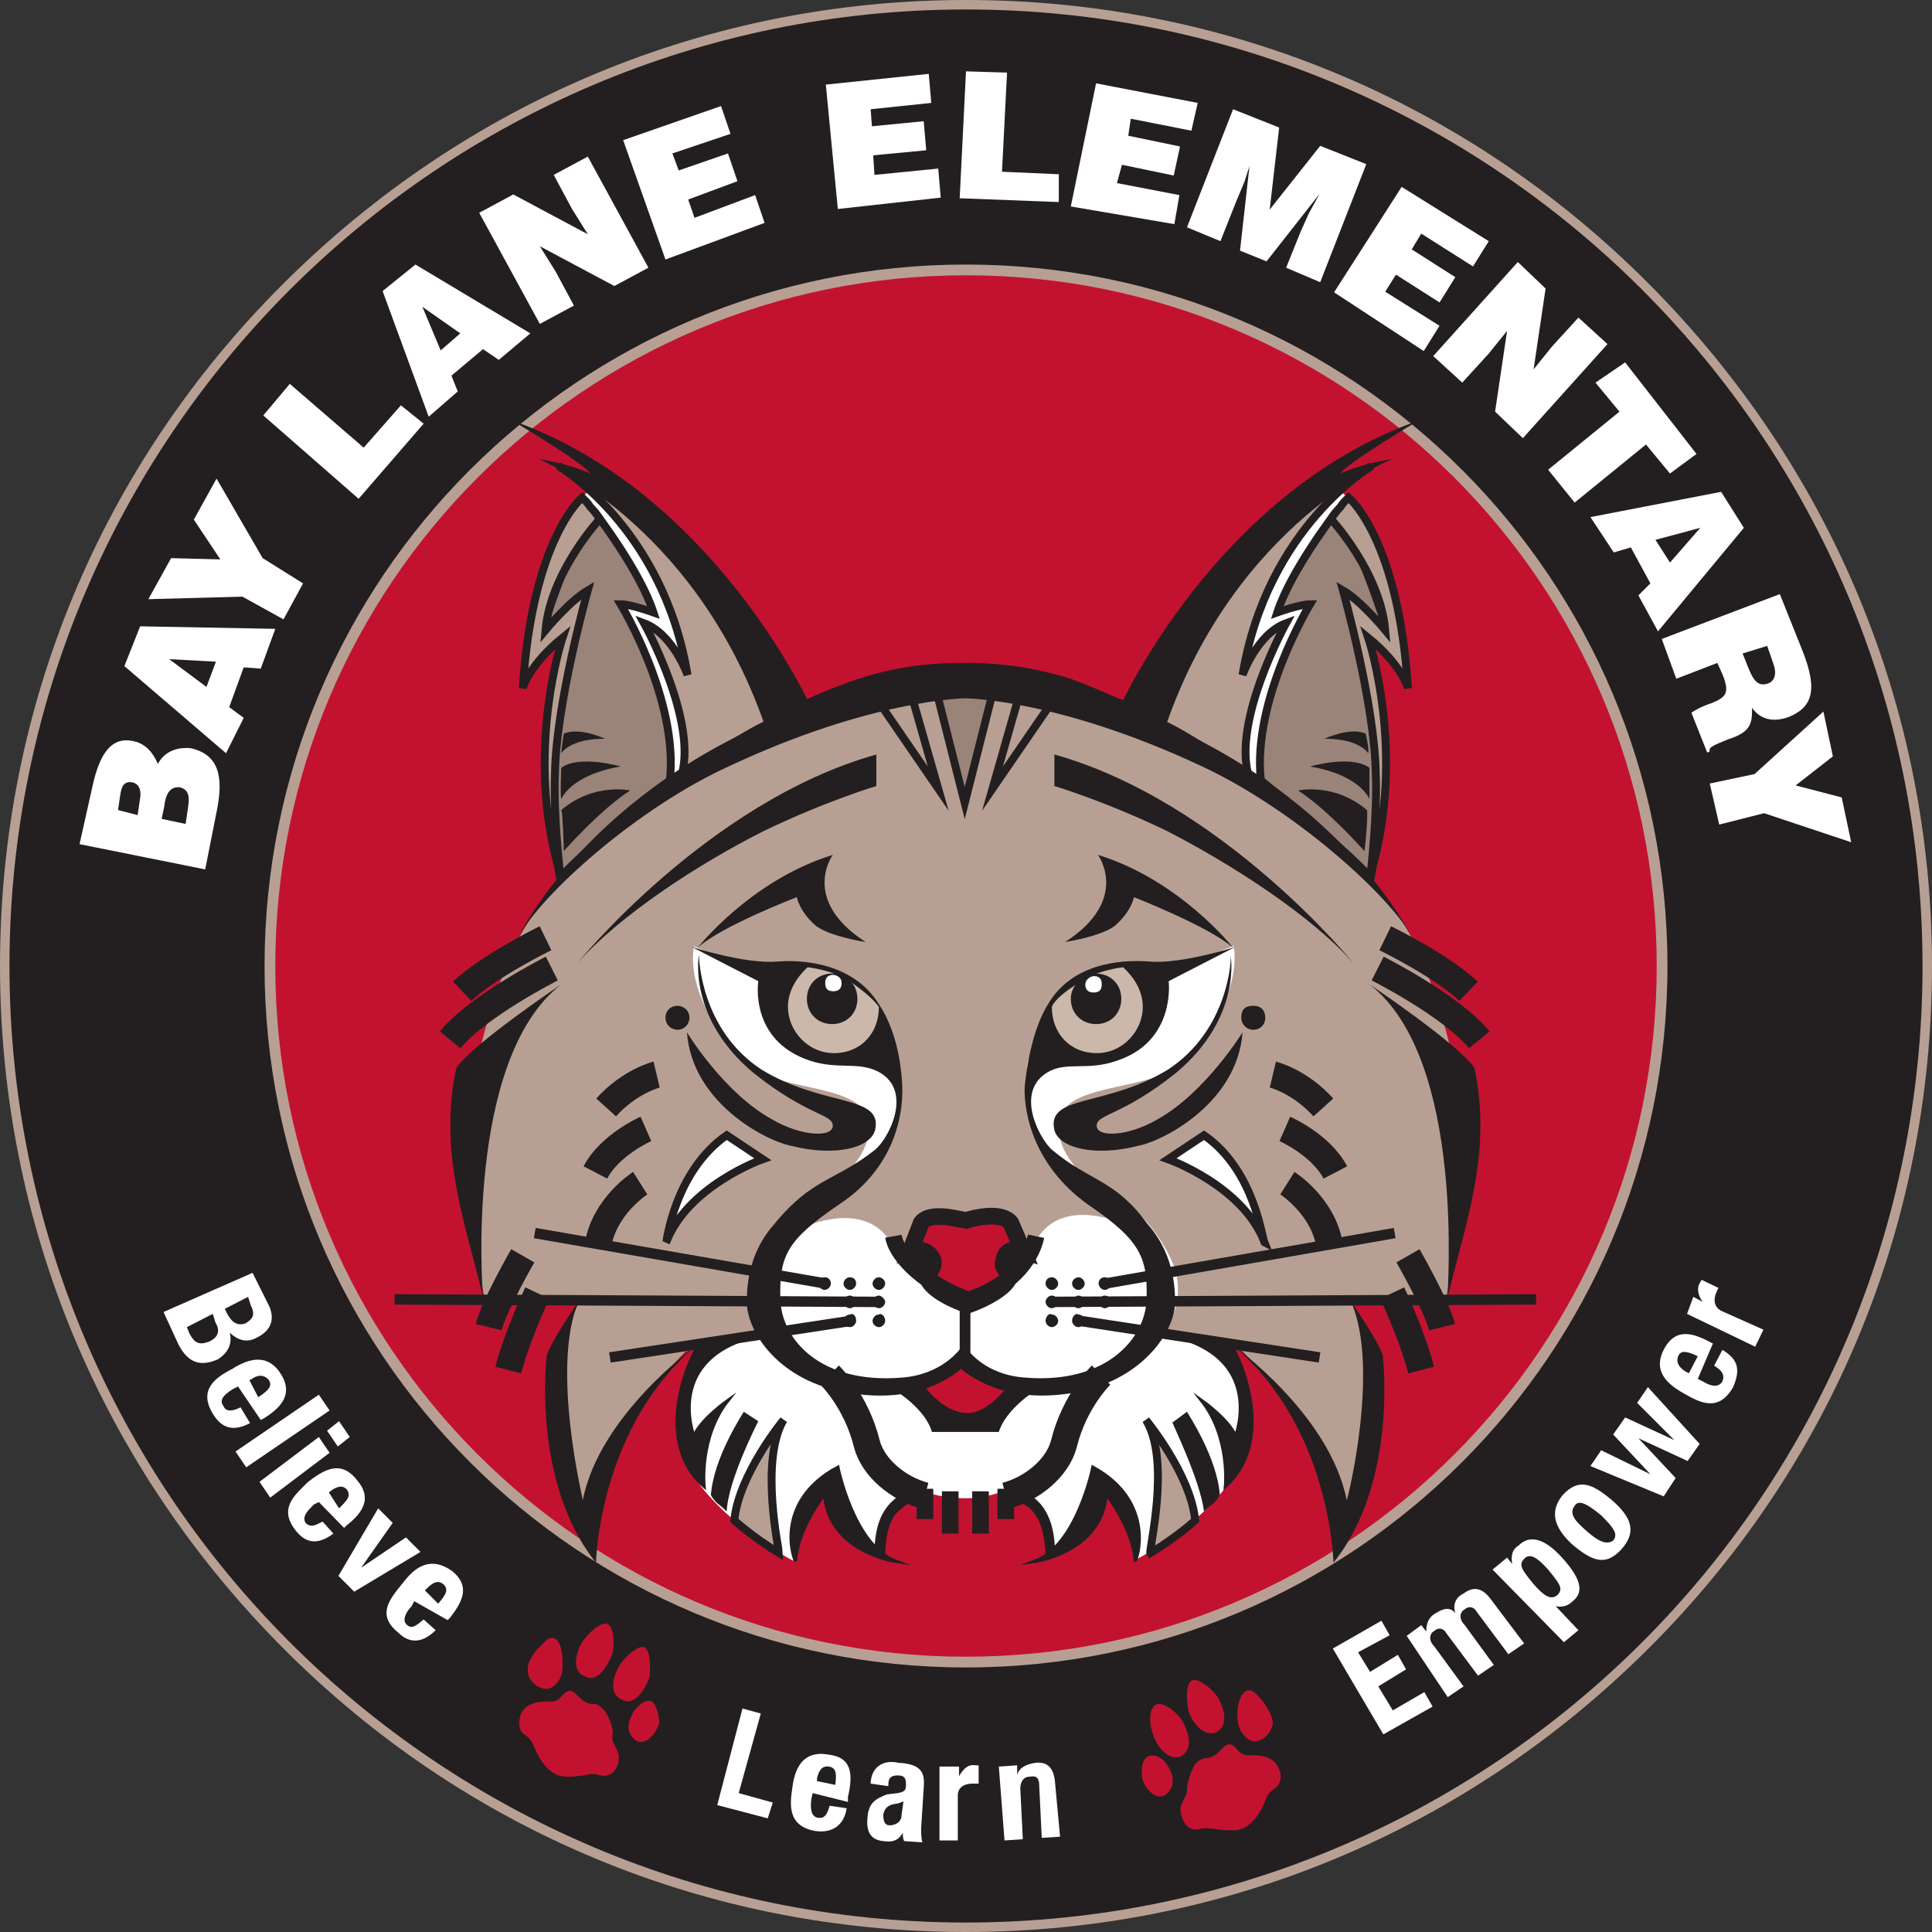 <?xml version="1.0" encoding="utf-8"?>
<!-- Generator: Adobe Illustrator 24.3.0, SVG Export Plug-In . SVG Version: 6.00 Build 0)  -->
<svg version="1.1" id="Layer_1" xmlns="http://www.w3.org/2000/svg" xmlns:xlink="http://www.w3.org/1999/xlink" x="0px" y="0px"
	 viewBox="0 0 306 306" style="enable-background:new 0 0 306 306;" xml:space="preserve">
<rect x="0" y="0" width="306" height="306" fill="#333333" stroke="none"/>
<style type="text/css">
	.st0{fill:#C31230;}
	.st1{fill:#B7A093;}
	.st2{fill:#FFFFFF;}
	.st3{fill:#9A8479;stroke:#231F20;stroke-width:1.25;stroke-miterlimit:10;}
	.st4{fill:#B7A093;stroke:#231F20;stroke-width:1.25;stroke-miterlimit:10;}
	.st5{fill:#231F20;}
	.st6{fill:#FFFFFF;stroke:#231F20;stroke-width:1.25;stroke-miterlimit:10;}
	.st7{fill:none;stroke:#231F20;stroke-width:4.219;stroke-miterlimit:10;}
	.st8{fill:#231F20;stroke:#231F20;stroke-width:0.527;stroke-miterlimit:10;}
	.st9{fill:none;stroke:#231F20;stroke-width:1.65;stroke-miterlimit:10;}
	.st10{fill:none;stroke:#231F20;stroke-width:2.637;stroke-miterlimit:10;}
	.st11{fill:#CCB8AA;}
</style>
<g>
	<ellipse class="st0" cx="153.6" cy="152" rx="148.4" ry="148.4"/>
	<path class="st1" d="M153,306c-40.9,0-79.2-15.9-108.1-44.9S0,193.9,0,153S15.9,73.8,44.9,44.9S112.1,0,153,0s79.2,15.9,108.1,44.9
		S306,112.1,306,153s-15.9,79.2-44.9,108.1S193.9,306,153,306z M153,3.1c-40,0-77.8,15.7-106.1,43.8S3.1,113,3.1,153
		s15.5,77.8,43.8,106.1s65.8,43.8,106.1,43.8s77.8-15.5,106.1-43.8s43.8-65.8,43.8-106.1s-15.5-77.8-43.8-106.1S193,3.1,153,3.1z
		 M153,265.5C91,265.5,40.5,215,40.5,153S91,40.5,153,40.5S265.5,91,265.5,153S215,265.5,153,265.5z M153,43.6
		c-60.4,0-109.4,49-109.4,109.4s49,109.4,109.4,109.4s109.4-49,109.4-109.4S213.4,43.6,153,43.6z"/>
	<path class="st2" d="M207.7,203.5c0,4.2-5.2,8-13.8,10.7c1,1.3,2.7,3.6,3.1,4.6c0.8,2.3,0.4,9.9-0.8,12.2c0,0,0,1.3-1.7,4
		c-1.9,2.9-6.7,7.8-14.9,12.2c0,0-1-9.6-5.7-12.2c0,0-0.2,8.4-8.6,11.9c0,0,4-7.1-4.6-10.5l-1.3-0.4c0,0-2.9,1.3-6.5,1.3l0,0
		c-4.4,0-7.1-1.3-7.1-1.3l-1.3,0.4c-8.6,3.1-4.6,10.5-4.6,10.5c-8.4-3.8-8.6-11.9-8.6-11.9c-4.4,2.5-5.7,12.2-5.7,12.2
		c-8.2-4.6-12.6-9.2-14.9-12.2c-1.7-2.5-1.7-4-1.7-4c-1.3-2.5-1.5-9.9-0.8-12.2c0.4-1.5,2.3-3.6,3.1-4.6
		c-8.6-2.7-13.8-6.7-13.8-10.7c0-3.8,4.2-6.9,11.1-9.6c-9.9-6.7-16.1-15.3-16.1-25.2c0-20.3,26.8-36.9,59.7-37.1l0,0h0.2h0.2l0,0
		c32.9,0.2,59.7,16.6,59.7,37.1c0,9.6-6.3,18.7-16.1,25.2C203.5,196.4,207.7,199.7,207.7,203.5z M153.2,216.1L153.2,216.1
		C153.2,215.9,153,215.9,153.2,216.1C153,215.9,153,215.9,153.2,216.1L153.2,216.1c-1.3,0.8-6.3,3.8-9.4,3.8c0,0,4,2.7,5,5.4h4.4
		l0,0h4.4c1-2.9,5-5.4,5-5.4C159.3,219.9,154,216.7,153.2,216.1z M162,198.1l-1.9-4.4c-1.5-1.9-5.9-0.8-7.1-0.4
		c-1.3-0.2-5.7-1.5-7.1,0.4l-1.7,4.4c0,0,2.7-0.8,3.6,1.5c0.2,1-0.4,1.5-0.8,2.5s1.9,3.1,6.3,4.6l0,0l0,0l0,0l0,0
		c4.2-1.5,6.7-3.6,6.5-4.6c-0.2-1-1.3-1.3-0.8-2.5C159.3,197.2,162,198.1,162,198.1z"/>
	<path class="st2" d="M91,80.1c0,0,2.5-2.7,3.6-3.8c0,0,22.8,24.1,16.1,45.3l-6.9,3.6C103.7,125.3,100,87.8,91,80.1z"/>
	<path class="st2" d="M214.6,80.1c0,0-2.5-2.7-3.8-3.8c0,0-22.8,24.1-16.1,45.3l6.9,3.6C201.8,125.3,205.4,87.8,214.6,80.1z"/>
	<path class="st1" d="M152.8,106.9c0,0-60.2,14.5-72.3,45.3s-4.4,47.6-3.8,53.4l15.1,0.4l-1,2.3l-1.7,6.7c0,0-2.9,20.5,3.1,28.5
		c0,0,5.4-13.8,6.7-17.2c1-3.1,9.6-12.2,9.6-12.2l2.9-0.8l9.4-2.3c0,0-3.6-5-1.3-10.7c2.5-5.9,7.1-10.1,10.1-11.3
		c2.9-1.3,9.2-6.3,7.8-11.9c-1.5-5.7-15.5-4.2-19.7-9c0,0-9.2-9.2-7.8-18.2c0,0,8.4,3.6,12.4,3.6c4-0.2,8.2-1,11.7,1.3
		c3.6,2.3,5.9,5.4,7.1,10.1c1.3,5,2.1,0.8,1.3,11.3c0,0-0.8,4-1.5,5c-1.7,2.3-12.6,12.8-12.6,12.8s9.9-4.2,13.4,4
		c0.2,0.2,0.2,0.8,0.4,1.3c0.2,0.2,1,0,2.3-1.5l1-4l4.6-1l2.9,0.8l5.7-42.3L152.8,106.9z"/>
	<path class="st3" d="M94.5,81.5c0,0,6.9,9,9,15.5c0,0-3.6-1.3-5.2-1.3c0,0,9.2,15.1,7.8,27.9c0,0-14.9,12.2-17.4,15.5
		c0,0-4.4-23.5,1.9-41.3c0,0-3.6,2.5-5.7,5.2C84.9,103.3,90.1,84.5,94.5,81.5z"/>
	<path class="st4" d="M88.4,73.8c0,0,16.6,9.6,20.5,33.1c0,0-2.3-6.5-6.9-8.2c0,0,8.6,15.5,5.9,24.3c0,0,11.9-8,14.5-8.6
		c2.5-0.8-11.9-24.7-17.8-30C98.5,79,88.4,73.8,88.4,73.8z"/>
	<path class="st5" d="M108.8,163.5c0.8,11.1,12.4,17.2,16.6,18c6.7,1.7,12.4,0.4,13.2-2.5c1.3-5.7-8.2-3.6-18-9.6
		c-9.6-6.3-9.9-17.6-9.9-18.2c0,0-1.9,9.9,8.6,18.7c8.6,6.9,12.6,6.5,12.6,8.4s-5,1.7-9.6-1C114.6,173.1,108.8,163.5,108.8,163.5z"
		/>
	<path class="st6" d="M115.1,179.8l5.7,3.8c0,0-11.9,4.2-15.3,13.2C105.6,196.6,106.9,185.5,115.1,179.8z"/>
	<path class="st5" d="M131.6,203.3c0,0.4-0.4,1-1,1c-0.4,0-1-0.4-1-1c0-0.4,0.4-1,1-1S131.6,202.7,131.6,203.3z"/>
	<path class="st5" d="M135.6,203.3c0,0.4-0.4,1-1,1c-0.4,0-1-0.4-1-1c0-0.4,0.4-1,1-1C135.2,202.3,135.6,202.7,135.6,203.3z"/>
	<path class="st5" d="M140.2,203.3c0,0.4-0.4,1-1,1c-0.4,0-1-0.4-1-1c0-0.4,0.4-1,1-1C139.6,202.3,140.2,202.7,140.2,203.3z"/>
	<path class="st5" d="M109.2,161.2c0,1-0.8,1.9-1.9,1.9c-1,0-1.9-0.8-1.9-1.9s0.8-1.9,1.9-1.9C108.1,159.3,109.2,159.9,109.2,161.2z
		"/>
	<path class="st5" d="M135.6,206.2c0,0.4-0.4,1-1,1c-0.4,0-1-0.4-1-1c0-0.4,0.4-1,1-1C135.2,205.2,135.6,205.8,135.6,206.2z"/>
	<path class="st5" d="M140.2,206.2c0,0.4-0.4,1-1,1c-0.4,0-1-0.4-1-1c0-0.4,0.4-1,1-1C139.6,205.2,140.2,205.8,140.2,206.2z"/>
	<path class="st5" d="M135.6,209.2c0,0.4-0.4,1-1,1c-0.4,0-1-0.4-1-1c0-0.4,0.4-1,1-1C135.2,207.9,135.6,208.5,135.6,209.2z"/>
	<path class="st5" d="M140.2,209.2c0,0.4-0.4,1-1,1c-0.4,0-1-0.4-1-1c0-0.4,0.4-1,1-1C139.6,207.9,140.2,208.5,140.2,209.2z"/>
	<path class="st5" d="M91.4,152.6c0,0,20.7-25.6,47.4-33.1v5c0,0-7.8,2.3-17.8,7.1C110.5,136.9,98.1,145,91.4,152.6z"/>
	<path class="st5" d="M110.5,150.1c0,0,8.4-10.7,21.4-14.7c0,0-5.2,7.1,5.2,13.8c0,0-5.4-0.8-7.8-2.5c-2.7-2.3-3.1-4.6-3.1-4.6
		S114.2,146.7,110.5,150.1z"/>
	<path class="st5" d="M128.5,112.1c0,0-15.3-34.2-47.4-45.5c0,0,11.3,6.7,12.4,8.4c0,0-3.1-1.5-8.2-2.3c0,0,24.7,10.1,35.8,42.1
		L128.5,112.1z"/>
	<path class="st4" d="M88.7,138.3C83,119.3,89.1,101,89.1,101c-5.4,4.4-6.3,8-6.3,8c1.5-23.7,9.4-30.2,9.4-30.2c1,1,0.8,0.8,1.3,1.5
		c0.8,0.8,1.5,1.9,1.5,1.9s-7.8,8.4-8.6,17.6c0,0,3.8-4.6,6.7-6.3c0,0-5,17.8-5.2,28.9C87.6,128.9,88.7,138.3,88.7,138.3z"/>
	<path class="st7" d="M82.8,198.9c0,0-4.6,8-5.4,11.3"/>
	<path class="st7" d="M85.1,204.8c0,0-3.1,6.5-4.6,12.2"/>
	<path class="st5" d="M115.1,239.4c0,0-0.8-0.8-1.5-1.3c-0.8-0.8-1-1.3-1-1.3c0.4-5.9,5-12.8,5.2-13.2l2.3,1.5
		C119.9,225.5,115.3,234.5,115.1,239.4z"/>
	<path class="st7" d="M104,170.2c0,0-4.2,1-8,5.2"/>
	<path class="st7" d="M102.3,178.8c0,0-5.7,2.5-8,6.9"/>
	<path class="st7" d="M101.4,187.4c0,0-5.7,3.6-6.7,9.9"/>
	<path class="st7" d="M86.4,148.6c0,0-9,4.4-13.2,8.4"/>
	<path class="st7" d="M87.4,153.4c0,0-11.7,5.9-16.1,11.3"/>
	<path class="st5" d="M88.9,155.9c0,0-14,9.4-16.6,13.2c0,0-1.9,7.1-0.4,16.6c1,6.9,2.9,12.6,4.6,19.7
		C76.5,205.4,73.4,167.9,88.9,155.9z"/>
	<path class="st5" d="M91.6,206.2c0,0-4,5.7-5,8.4c0,0-2.5,20.1,7.8,32.9c0,0,0.4-21.4,15.9-34.4c0,0-15.3,10.9-18,24.5
		C92.4,237.7,87.2,216.7,91.6,206.2z"/>
	<path class="st8" d="M111.5,235.4c0,0-0.8-7.8,3.8-13.6c0,0-4.4,3.1-5.4,5.7c0,0-5-12.8,10.7-16.1l-9.9,1.7
		C110.2,213.2,102.7,227.6,111.5,235.4z"/>
	<path class="st4" d="M124.1,224.9c0,0-7.1,8.6-7.8,15.9c0,0,2.7,2.5,7.1,5.2C123.4,245.6,120.3,231.4,124.1,224.9z"/>
	<path class="st8" d="M132.7,232.4c0,0,2.5,12.4,9.2,14.9c0,0-10.7-1.5-11.3-10.7c0,0-4.2,5.4-4.6,10.5
		C125.8,247.3,122.4,237.9,132.7,232.4z"/>
	<path class="st5" d="M140.2,246.9l-1.7-0.8c0-4,1-6.7,2.9-8.4c1.9-1.9,4.4-1.7,4.4-1.7v1.7c0,0-1.7,0-3.1,1.3
		C140.8,240.4,140.2,243.3,140.2,246.9z"/>
	<path class="st4" d="M139.4,111.5c0,0,3.1-0.8,5-1.3l4.2,14.7L139.4,111.5z"/>
	<line class="st9" x1="139" y1="206.2" x2="62.5" y2="205.8"/>
	<line class="st9" x1="130.8" y1="203.3" x2="84.7" y2="195.3"/>
	<path class="st5" d="M88.9,126.6c0,0,1.3-3.8,9.4-5.2c0,0-6.5-1.9-9.4,0.2C88.9,121.6,88.7,125.8,88.9,126.6z"/>
	<path class="st5" d="M88.9,119.3c0,0,1.3-2.3,6.9-2.3c0,0-4-1.9-6.5-0.8C89.3,116.1,88.9,118.8,88.9,119.3z"/>
	<path class="st5" d="M89.3,134.8c0,0,5.7-6.5,10.5-9.6c0,0-5.7-1.3-10.9,3.1C89.1,128.5,89.3,133.9,89.3,134.8z"/>
	<line class="st10" x1="146.5" y1="235.8" x2="146.5" y2="240.6"/>
	<line class="st10" x1="150.5" y1="236.2" x2="150.5" y2="242.9"/>
	<path class="st7" d="M131.4,217.8c0,0,4.2,4,5.9,10.9c1,3.8,5,7.1,9.2,8.2"/>
	<rect x="152" y="206.7" class="st5" width="1.7" height="8"/>
	<line class="st9" x1="134.8" y1="209.2" x2="96.6" y2="215"/>
	<path class="st1" d="M153,106.9c0,0,60.2,14.5,72.3,45.3c12.2,31,4.2,47.6,3.8,53.4L214,206l1,2.3l1.5,6.7c0,0,2.9,20.5-3.1,28.5
		c0,0-4.4-12.6-5.7-15.9c-1-3.1-10.9-13.6-10.9-13.6l-2.9-0.8l-9.4-2.3c0,0,3.6-5,1.3-10.7c-2.5-5.9-7.1-10.1-10.1-11.3
		s-9.2-6.3-7.8-11.9c1.5-5.7,15.5-4.2,19.7-9c0,0,9.2-9.2,7.8-18.2c0,0-8.4,3.6-12.4,3.6c-4-0.2-8.2-1-11.7,1.3s-5.9,5.4-7.1,10.1
		c-1.3,4.6-1.9,0.4-1.3,10.9c0,0,0.8,4,1.5,5c1.7,2.3,12.6,12.8,12.6,12.8s-9.9-4.2-13.4,4c-0.2,0.8-0.8,1.5-1.5,2.3
		c-1.3,1.5-0.8-1-0.8-1v-1.3l-0.2-1.5l-1.5-2.9l-2.9-0.4l-2.3,0.4l-1.7,0.2L153,106.9z"/>
	<path class="st3" d="M211.3,81.5c0,0-6.9,9-9,15.5c0,0,3.6-1.3,5.2-1.3c0,0-9.2,15.1-7.8,27.9c0,0,14.9,12.2,17.4,15.5
		c0,0,4.4-23.5-1.9-41.3c0,0,3.8,2.5,5.7,5.2C220.5,103.3,215.5,84.5,211.3,81.5z"/>
	<path class="st4" d="M217.3,73.8c0,0-16.6,9.6-20.5,33.1c0,0,2.3-6.5,6.9-8.2c0,0-8.6,15.5-5.9,24.3c0,0-11.9-8-14.5-8.6
		c-2.5-0.8,11.9-24.7,17.8-30C207.1,79,217.3,73.8,217.3,73.8z"/>
	<path class="st5" d="M166.6,182.1c-1.9-1.7-5.9-9-0.8-12.2c3.1-1.9,6.3-0.2,11.1-1.9c9.4-3.1,8.2-12.6,8.2-12.6l10.5-5.4
		c0,0-8.4,2.7-13.4,2.3c-5-0.4-12.6,0.4-16.3,6.9c-1.9,3.1-3.1,8-3.6,12.8c-0.2,4.4,1.5,12.6,9.9,18.7c8.4,5.7,9.6,8.4,9.4,15.1
		c-0.2,6.3-6.5,13.4-19.1,12.4c-6.5-0.4-9.4-4.4-9.9-5.4v-0.2l0,0l0,0v0.2c-0.4,1-3.6,5-9.9,5.4c-12.6,1-18.9-5.9-19.1-12.4
		c-0.2-6.9,1-9.4,9.4-15.1c8.6-5.7,10.1-14,9.9-18.7c-0.2-5-1.5-9.6-3.6-12.8c-3.8-6.3-11.3-7.3-16.3-6.9c-5,0.4-13.4-2.3-13.4-2.3
		l10.5,5.4c0,0-1.5,9.4,8.2,12.6c4.6,1.5,7.8,0,11.1,1.9c5.2,3.1,1.3,10.5-0.8,12.2c-6.3,5-9.9,4.4-15.9,11.7
		c-1.3,1.5-4.6,5.4-4.4,12.8c0.2,4.4,5,12.2,16.1,14c11.1,1.9,16.8-2.9,17.8-3.8c1,0.8,6.7,5.7,17.8,3.8c10.9-1.9,15.9-9.6,16.1-14
		c0.2-7.3-3.1-11.3-4.4-12.8C176.5,186.7,172.7,187.2,166.6,182.1z"/>
	<path class="st5" d="M196.8,163.5c-0.8,11.1-12.4,17.2-16.6,18c-6.7,1.7-12.4,0.4-13.2-2.5c-1.3-5.7,8.2-3.6,18-9.6
		c9.6-6.3,10.1-17.6,9.9-18.2c0,0,1.9,9.9-8.6,18.7c-8.6,6.9-12.6,6.5-12.6,8.4s5,1.7,9.6-1C190.9,173.1,196.8,163.5,196.8,163.5z"
		/>
	<path class="st6" d="M190.7,179.8l-5.7,3.8c0,0,11.9,4.2,15.3,13.2C199.9,196.6,198.9,185.5,190.7,179.8z"/>
	<path class="st5" d="M174,203.3c0,0.4,0.4,1,1,1c0.4,0,1-0.4,1-1c0-0.4-0.4-1-1-1S174,202.7,174,203.3z"/>
	<path class="st5" d="M169.8,203.3c0,0.4,0.4,1,1,1c0.4,0,1-0.4,1-1c0-0.4-0.4-1-1-1C170.4,202.3,169.8,202.7,169.8,203.3z"/>
	<path class="st5" d="M165.6,203.3c0,0.4,0.4,1,1,1c0.4,0,1-0.4,1-1c0-0.4-0.4-1-1-1C166,202.3,165.6,202.7,165.6,203.3z"/>
	<path class="st5" d="M196.6,161.2c0,1,0.8,1.9,1.9,1.9s1.9-0.8,1.9-1.9s-0.6-1.9-1.9-1.9S196.6,159.9,196.6,161.2z"/>
	<path class="st5" d="M174,206.2c0,0.4,0.4,1,1,1c0.4,0,1-0.4,1-1c0-0.4-0.4-1-1-1S174,205.8,174,206.2z"/>
	<path class="st5" d="M169.8,206.2c0,0.4,0.4,1,1,1c0.4,0,1-0.4,1-1c0-0.4-0.4-1-1-1C170.4,205.2,169.8,205.8,169.8,206.2z"/>
	<path class="st5" d="M165.6,206.2c0,0.4,0.4,1,1,1c0.4,0,1-0.4,1-1c0-0.4-0.4-1-1-1C166,205.2,165.6,205.8,165.6,206.2z"/>
	<path class="st5" d="M169.8,209.2c0,0.4,0.4,1,1,1c0.4,0,1-0.4,1-1c0-0.4-0.4-1-1-1C170.4,207.9,169.8,208.5,169.8,209.2z"/>
	<path class="st5" d="M165.6,209.2c0,0.4,0.4,1,1,1c0.4,0,1-0.4,1-1c0-0.4-0.4-1-1-1C166.2,207.9,165.6,208.5,165.6,209.2z"/>
	<path class="st5" d="M214.4,152.6c0,0-20.7-25.6-47.4-33.1v5c0,0,7.8,2.3,17.8,7.1C195.1,136.9,207.7,145,214.4,152.6z"/>
	<path class="st5" d="M195.3,150.1c0,0-8.4-10.7-21.4-14.7c0,0,5.2,7.1-5.2,13.8c0,0,5.4-0.8,7.8-2.5c2.7-2.3,3.1-4.6,3.1-4.6
		S191.4,146.7,195.3,150.1z"/>
	<path class="st5" d="M177.3,112.1c0,0,15.3-34.2,47.4-45.5c0,0-11.3,6.7-12.4,8.4c0,0,3.1-1.5,8.2-2.3c0,0-24.7,10.1-35.8,42.1
		L177.3,112.1z"/>
	<path class="st4" d="M217.1,138.3c5.7-19.1-0.4-37.3-0.4-37.3c5.4,4.4,6.3,8,6.3,8c-1.5-23.7-9.4-30.2-9.4-30.2
		c-1,1-0.8,0.8-1.3,1.5c-0.8,0.8-1.5,1.9-1.5,1.9s7.8,8.4,8.6,17.6c0,0-3.8-4.6-6.7-6.3c0,0,5,17.8,5.2,28.9
		C218.2,128.9,217.1,138.3,217.1,138.3z"/>
	<path class="st7" d="M223,198.9c0,0,4.6,8,5.4,11.3"/>
	<path class="st7" d="M220.5,204.8c0,0,3.1,6.5,4.6,12.2"/>
	<path class="st7" d="M201.6,170.2c0,0,4.2,1,8,5.2"/>
	<path class="st7" d="M203.5,178.8c0,0,5.7,2.5,8,6.9"/>
	<path class="st7" d="M203.9,187.4c0,0,5.7,3.6,6.7,9.9"/>
	<path class="st7" d="M219.4,148.6c0,0,9,4.4,13.2,8.4"/>
	<path class="st7" d="M218.2,153.4c0,0,11.7,5.9,16.1,11.3"/>
	<path class="st5" d="M216.9,155.9c0,0,14,9.4,16.6,13.2c0,0,1.9,7.1,0.4,16.6c-1,6.9-2.9,12.6-4.6,19.7
		C229.1,205.4,232.4,167.9,216.9,155.9z"/>
	<path class="st5" d="M214,206.2c0,0,4,5.7,5,8.4c0,0,2.5,20.1-7.8,32.9c0,0-0.4-21.4-15.9-34.4c0,0,15.3,10.9,18,24.5
		C213.4,237.7,218.6,216.7,214,206.2z"/>
	<path class="st5" d="M165.6,246.9c0-3.6-0.8-6.5-2.5-8c-1.5-1.3-3.1-1.3-3.1-1.3l-0.2-1.7c0,0,2.5-0.2,4.4,1.7
		c1.9,1.7,2.9,4.6,2.9,8.4L165.6,246.9z"/>
	<path class="st4" d="M166.4,111.5c0,0-3.1-0.8-5-1.3l-4.2,14.7L166.4,111.5z"/>
	<line class="st9" x1="166.8" y1="206.2" x2="243.3" y2="205.8"/>
	<line class="st9" x1="175" y1="203.3" x2="220.9" y2="195.3"/>
	<path class="st5" d="M216.9,126.6c0,0-1.3-3.8-9.4-5.2c0,0,6.5-1.9,9.4,0.2C216.9,121.6,216.9,125.8,216.9,126.6z"/>
	<path class="st5" d="M216.7,119.3c0,0-1.3-2.3-6.9-2.3c0,0,4-1.9,6.5-0.8C216.3,116.1,216.9,118.8,216.7,119.3z"/>
	<path class="st5" d="M216.1,134.8c0,0-5.7-6.5-10.5-9.6c0,0,5.7-1.3,10.9,3.1C216.7,128.5,216.3,133.9,216.1,134.8z"/>
	<path class="st11" d="M166.6,159.5c0,4.2,2.9,7.3,7.1,7.3c4.2,0,7.3-3.6,7.3-7.3c0-2.5-1.3-4.6-3.1-6.3c0,0-4.2,0.4-7.1,2.5
		C166.8,158.2,166.6,159.5,166.6,159.5z"/>
	<line class="st10" x1="159.3" y1="235.8" x2="159.3" y2="240.6"/>
	<line class="st10" x1="155.3" y1="236.2" x2="155.3" y2="242.9"/>
	<path class="st7" d="M174.4,217.8c0,0-4.2,4-5.9,10.9c-1,3.8-5,7.1-9.2,8.2"/>
	<path class="st10" d="M164.1,195.8c-0.8,3.8-4.2,8-10.7,10.1l0,0c-6.5-2.3-11.3-6.7-11.9-10.1"/>
	<path class="st3" d="M152.2,109.4c0,0,4.4,0.2,5,0.4l-4.4,17.4l0,0l-4.4-17.4c0.4-0.2,5-0.4,5-0.4"/>
	<path class="st10" d="M162,198.1l-1.9-4.4c-1.5-1.9-5.9-0.8-7.1-0.4c-1.3-0.2-5.7-1.5-7.1,0.4l-1.7,4.4c0,0,2.7-0.8,3.6,1.5
		c0.2,1-0.4,1.5-0.8,2.5s1.9,3.1,6.3,4.6l0,0l0,0l0,0l0,0c4.2-1.5,6.7-3.6,6.5-4.6c-0.2-1-1.3-1.3-0.8-2.5
		C159.3,197.2,162,198.1,162,198.1z"/>
	<path class="st5" d="M169.6,158.2c0,2.3,1.7,4,4,4s4-1.7,4-4c0-2.3-1.7-4-4-4C171.7,154.3,169.6,155.9,169.6,158.2z"/>
	<path class="st2" d="M171.9,155.9c0,0.8,0.4,1.3,1.3,1.3s1.3-0.4,1.3-1.3s-0.4-1.3-1.3-1.3C172.5,154.7,171.9,155.3,171.9,155.9z"
		/>
	<line class="st9" x1="171" y1="209.2" x2="209" y2="215"/>
	<path class="st5" d="M178.2,112.1l0.2-1c-3.8-1.5-8-3.6-11.7-4.4c-7.1-1.9-13.4-1.7-14-1.7c-0.8,0-6.9-0.2-14,1.7
		c-3.8,1-8,2.7-11.7,4.4l0.2,1c-34.2,12.6-45.3,36.7-45.3,36.7c3.6-7.1,19.3-21,33.7-27.5c22.4-10.5,37.1-10.7,37.3-10.7
		c0.2,0,14.9,0.2,37.3,10.7c14.5,6.7,30,20.5,33.7,27.5C223.8,149,212.7,124.7,178.2,112.1z"/>
	<path class="st11" d="M139.2,159.5c0,4.2-2.9,7.3-7.1,7.3c-4.2,0-7.3-3.6-7.3-7.3c0-2.5,1.3-4.6,3.1-6.3c0,0,4.2,0.4,7.1,2.5
		C138.5,158.2,139.2,159.5,139.2,159.5z"/>
	<path class="st5" d="M135.8,158.2c0,2.3-1.7,4-4,4s-4-1.7-4-4c0-2.3,1.7-4,4-4S135.8,155.9,135.8,158.2z"/>
	<path class="st2" d="M133.3,155.7c0,0.8-0.4,1.3-1.3,1.3s-1.3-0.4-1.3-1.3c0-0.8,0.4-1.3,1.3-1.3
		C132.7,154.5,133.3,154.9,133.3,155.7z"/>
	<path class="st5" d="M190.7,239.4c0,0,0.8-0.8,1.5-1.3c0.8-0.8,1-1.3,1-1.3c-0.4-5.9-5-12.8-5.2-13.2l-2.3,1.7
		C185.7,225.5,190.1,234.5,190.7,239.4z"/>
	<path class="st8" d="M194.1,235.4c0,0,0.8-7.8-3.8-13.6c0,0,4.4,3.1,5.4,5.7c0,0,5-12.8-10.7-16.1l9.9,1.7
		C195.5,213.2,202.7,227.6,194.1,235.4z"/>
	<path class="st4" d="M181.5,224.9c0,0,7.1,8.6,7.8,15.9c0,0-2.7,2.5-7.1,5.2C181.9,245.6,185.5,231.4,181.5,224.9z"/>
	<path class="st8" d="M173.1,232.4c0,0-2.5,12.4-9.2,14.9c0,0,10.7-1.5,11.3-10.7c0,0,4.2,5.4,4.6,10.5
		C180,247.3,183.2,237.9,173.1,232.4z"/>
	<polygon class="st5" points="162.6,198.9 161.2,198.1 159.5,198.5 158.4,199.7 158.9,202 159.9,202.5 162.2,200.8 	"/>
	<polygon class="st5" points="142.9,198.9 144.4,198.1 146.1,198.5 147.3,199.7 146.7,202 145.7,202.5 143.6,200.8 	"/>
	<path class="st5" d="M163.9,220.3c0,0-4.6,2.9-5.7,6.5H153h-0.2h-5.2c-1-3.6-5.7-6.5-5.7-6.5c3.8,0.2,9.6-3.6,10.9-4.2l0,0l0,0l0,0
		l0,0C154,216.9,159.9,220.5,163.9,220.3z M159.7,219.4c0,0-2.3-0.8-2.9-1.5c-0.8-0.4-2.9-1.9-3.8-2.5l0,0l0,0l0,0l0,0
		c-0.8,0.4-2.9,1.9-3.8,2.5c-0.8,0.8-2.9,1.5-2.9,1.5s2.9,4.2,6.7,4.4l0,0c0,0,0,0,0.2,0c0,0,0,0,0.2,0l0,0
		C156.8,223.6,159.7,219.4,159.7,219.4z"/>
	<path class="st5" d="M304.5,153c0,83.6-67.9,151.5-151.5,151.5S1.5,236.6,1.5,153S69.4,1.5,153,1.5S304.5,69.4,304.5,153z
		 M153,41.9C91.6,41.9,41.9,91.6,41.9,153S91.6,264.1,153,264.1S264.1,214.4,264.1,153S214.4,41.9,153,41.9z M87.8,259.5
		c-1-0.4-1.7,0.8-2.5,1.5c-0.8,0.8-1.9,2.5-1.7,3.6c0,1.7,1.7,2.9,2.9,2.9c1.3,0,2.3-1.5,2.5-2.5S89.3,260.1,87.8,259.5z
		 M96.2,257.2c-1-0.4-3.1,1.5-4,2.9c-0.8,1.3-1.9,4.4,0.4,5.4c2.3,1.3,4-2.5,4.4-3.6C97.2,261.4,97.5,257.8,96.2,257.2z
		 M102.1,260.9c-1-0.4-3.1,1.5-4,2.9c-0.8,1.3-1.9,4.4,0.4,5.4c2.3,1.3,4-2.5,4.4-3.6C102.9,265.1,103.3,261.8,102.1,260.9z
		 M103.3,269.5c-0.8-0.4-1.9,0.2-2.9,1.5c-0.4,0.8-1.7,2.9,0,4.4c1.7,1.7,3.8-1.3,4-2.5C104.4,271.6,104,270.2,103.3,269.5z
		 M92.6,269.5c-0.8-0.4-1.7-1.9-2.5-1.7c-1,0.2-1.3,1.7-2.7,1.7c-1.3,0-4.2-0.2-5,2.3c-0.4,1.5,0,2.3,0.4,2.7
		c0.4,0.4,0.8,0.4,1.5,1.5c0.4,0.8,1.9,5.4,5.4,5.4s3.6-0.8,5.4-0.2c1.9,0.4,2.9-1.3,2.9-2.7c0.2-1.3-1.3-2.5-1-3.6
		s-0.8-3.8-1.7-4.4C94.1,269.3,94.1,270.4,92.6,269.5z M196.2,273.3c0.2,1,1.3,2.5,2.5,2.5c1.3,0,2.7-1.3,2.9-2.9c0-1-1-2.7-1.7-3.6
		c-0.8-0.8-1.5-1.9-2.5-1.5C195.8,268.7,195.8,272.3,196.2,273.3z M188.2,270.8c0.2,1,1.9,4.4,4.4,3.6c2.3-1.3,1-4.2,0.4-5.4
		c-0.8-1.3-2.9-3.1-4-2.9C187.6,266.4,188,270,188.2,270.8z M182.6,274.6c0.2,1,1.9,4.4,4.4,3.6c2.3-1.3,1-4.2,0.4-5.4
		c-0.8-1.5-2.9-3.1-4-2.9C181.7,270.2,182.1,273.5,182.6,274.6z M180.9,281.5c0.2,1.5,2.3,4.2,4,2.5c1.7-1.7,0.4-3.8,0-4.4
		c-0.8-1.3-1.9-1.7-2.9-1.5C180.9,278.5,180.7,280.2,180.9,281.5z M189.7,279c-1,0.8-1.7,3.6-1.7,4.4c0.2,1-1.3,2.3-1,3.6
		c0.2,1.3,1,3.1,2.9,2.7c1.9-0.4,2.3,0.2,5.4,0.2c3.6,0,5-4.6,5.4-5.4c0.4-0.8,1-1,1.5-1.5c0.4-0.4,1-1.3,0.4-2.7
		c-0.8-2.5-3.8-2.3-5-2.3c-1.5,0-1.7-1.5-2.7-1.7c-1-0.2-1.7,1.3-2.5,1.7C191.1,278.8,190.9,278.1,189.7,279z"/>
	<g>
		<path class="st2" d="M32.5,137.7l-19.9-4l2.1-9.4c1-4.4,2.7-7.8,6.5-6.9c1.9,0.4,3.1,1.9,3.8,3.6c1-1.9,2.9-2.7,5.2-2.5
			c4.4,1,5.2,4.4,4.2,9.6L32.5,137.7z M18.7,128.3l3.1,0.8l0.4-2.7c0.2-1.3-0.2-2.3-1.3-2.5c-1.5-0.2-1.7,1-1.9,2.3L18.7,128.3z
			 M25.6,129.7l3.8,0.8l0.4-2.7c0.2-1.5,0.2-2.7-1.3-3.1c-1.7-0.2-2.3,1.3-2.5,3.1L25.6,129.7z"/>
		<path class="st2" d="M35.8,119.3l-16.1-13.8l2.5-6.3l21.4,0.4l-2.3,6.3l-2.7-0.2l-2.3,6.3l2.3,1.7L35.8,119.3z M26.8,104.4
			l5.9,4.4l1.5-4L26.8,104.4z"/>
		<path class="st2" d="M48,92.4l-3.1,5.7l-6.5-3.6l-14.9,0.4l3.6-6.5l7.8,0.2l-4.2-6.3l3.6-6.5l7.3,12.6L48,92.4z"/>
		<path class="st2" d="M56.8,79L41.7,65.8l4.2-5l11.7,10.1l5.9-6.7l3.6,2.9L56.8,79z"/>
		<path class="st2" d="M67.9,66l-7.3-19.9l5.2-4.2L84,52.8L79,57l-2.5-1.7l-5,4.2l1,2.5L67.9,66z M66.9,48.6l2.9,6.9l3.1-2.7
			L66.9,48.6z"/>
		<path class="st2" d="M93.1,37.1l-2.5-4l-2.9-5.4l5.4-2.9l9.6,17.6l-5.4,2.9L85.5,39l2.5,4l2.9,5.4l-5.4,2.9l-9.6-17.6l5.4-2.9
			L93.1,37.1z"/>
		<path class="st2" d="M105.4,41.1l-6.7-18.9l15.5-5.4l1.5,4.4l-9.2,3.1l1,2.7l7.8-2.7l1.5,4.4l-7.8,2.9l1,2.9l9.6-3.6l1.5,4.4
			L105.4,41.1z"/>
		<path class="st2" d="M132.7,33.1l-1.9-19.7l16.3-1.7l0.4,4.6l-9.6,1l0.2,2.7l8.2-0.8l0.4,4.6l-8.4,0.8l0.2,3.1l10.1-1l0.4,4.6
			L132.7,33.1z"/>
		<path class="st2" d="M152,31.4l1-20.1l6.5,0.2l-0.8,15.7l9,0.4v4.4L152,31.4z"/>
		<path class="st2" d="M169.6,32.7l4-19.5l16.1,3.1l-1,4.4l-9.6-1.9l-0.4,2.7l8.2,1.7l-1,4.6l-8.2-1.7l-0.8,2.9l9.9,1.9l-0.8,4.6
			L169.6,32.7z"/>
		<path class="st2" d="M188,36l7.3-18.7l7.3,2.9l-1.5,13l8-10.1l7.3,2.9l-7.3,18.7l-5.4-2.3l2.3-5.7l1.3-2.9l1.7-3.1l0,0l-8.4,10.7
			l-4.2-1.7l1.5-13.4l0,0l-0.8,2.5l-1.3,3.1l-2.5,6.3L188,36z"/>
		<path class="st2" d="M211.3,46.3L222,29.6l13.8,8.6l-2.5,4l-8.2-5.2l-1.5,2.5l6.9,4.4l-2.5,4l-6.9-4.4l-1.7,2.7l8.6,5.4l-2.5,4
			L211.3,46.3z"/>
		<path class="st2" d="M242.9,58.5l2.9-3.6l4.2-4.6l4.6,4.2l-13.4,14.9l-4.4-4.2l1.9-12.8l-2.9,3.6l-4.2,4.6l-4.6-4.2l13.4-14.9
			l4.4,4.2L242.9,58.5z"/>
		<path class="st2" d="M257.4,57.4l11.3,14.5l-4.2,3.1l-3.8-4.6l-11.3,9.2l-4.2-5.2l11.3-9.2l-3.8-4.6L257.4,57.4z"/>
		<path class="st2" d="M251.9,81.9l20.7-4l3.6,5.7L262.6,100l-3.1-5.7l1.9-1.9l-3.1-5.7l-2.7,0.8L251.9,81.9z M269.3,83.6l-7.1,1.9
			l2.3,3.6L269.3,83.6z"/>
		<path class="st2" d="M272,105l-6.5,2.5l-2.3-6.3l18.7-7.1l3.6,9c2.5,6.3,1.5,9-2.3,10.5c-2.3,0.8-4.4,0.4-5.7-1.5
			c0,2.3,0,3.8-3.8,5c-2.5,1-3.1,1.3-2.9,1.9l-0.4,0.2l-2.5-6.3c0.2-0.2,1.5-1,3.1-1.5c2.5-1,2.9-1.7,1.9-4.4L272,105z M276,103.5
			l1,2.5c0.8,1.9,1.5,2.7,2.9,2.3c1.3-0.4,1.5-1.7,1-3.1l-1-2.9L276,103.5z"/>
		<path class="st2" d="M272.3,130.6l-1.5-6.5l7.1-1.5l10.9-9.9l1.5,7.1l-5.9,4.6l7.3,1.9l1.5,7.1l-13.8-4.6L272.3,130.6z"/>
	</g>
	<g>
		<path class="st2" d="M40,201.6l2.3,4.6c1.3,2.3,1,4.4-1.7,5.7c-1.5,0.8-2.9,0.4-4.2-0.8l0,0c0.4,1.7-0.2,3.1-1.9,4.2
			c-2.3,1-4.6,1-6.3-2.5l-2.3-5L40,201.6z M29.6,210.2l0.4,1c0.8,1.5,1.5,1.9,3.1,1.3c1.7-0.8,1.7-1.9,1-3.1l-0.4-1.3L29.6,210.2z
			 M35.6,207.3l0.4,0.8c0.8,1.5,1.7,1.9,2.9,1.5c1.3-0.8,1.5-1.5,0.8-2.9l-0.4-1.3L35.6,207.3z"/>
		<path class="st2" d="M37.7,219.6l-0.8,0.4c-1.3,0.8-2.3,1.7-1.5,2.7c0.4,1,1.5,0.8,2.7,0.2l1.5,2.5c-2.5,1.3-4.4,1-5.9-1.5
			c-2.3-3.8,0.4-5.7,3.1-7.1c2.7-1.7,5.7-2.5,7.8,1c1.7,2.9,0.2,5-2.9,6.9l-0.4,0.2L37.7,219.6z M40.9,221.3c1.5-1,2.3-1.7,1.7-2.7
			c-0.8-1-1.9-0.8-2.7-0.2l-0.4,0.2L40.9,221.3z"/>
		<path class="st2" d="M50.5,220.9l1.7,2.5l-13.2,9l-1.7-2.5L50.5,220.9z"/>
		<path class="st2" d="M50.5,227.6l1.7,2.5l-9.4,7.1l-1.7-2.5L50.5,227.6z M53.7,225.1l1.7,2.5l-1.9,1.5l-1.7-2.5L53.7,225.1z"/>
		<path class="st2" d="M50.5,237.9l-0.8,0.4c-1,1-1.9,1.9-1.3,2.9c0.8,0.8,1.5,0.4,2.7-0.2l1.7,1.9c-2.3,1.7-4.2,1.7-5.9-0.4
			c-2.9-3.6-0.2-5.7,1.9-7.8c2.5-1.9,5.2-3.6,7.8-0.2c2.3,2.7,1,5-1.7,7.1l-0.4,0.4L50.5,237.9z M53.7,238.9
			c1.3-1.3,1.9-1.9,1.3-2.9c-0.8-1-1.9-0.4-2.7,0.2l-0.2,0.2L53.7,238.9z"/>
		<path class="st2" d="M64.3,243.5l2.3,2.3l-10.5,6.3l-2.5-2.5l6.3-10.7l2.3,2.3l-5,7.1l0,0L64.3,243.5z"/>
		<path class="st2" d="M65.6,253.6l-0.4,0.8c-1,1-1.5,2.3-0.8,2.9c0.8,0.8,1.5,0.2,2.7-0.8l1.9,1.7c-1.9,1.9-4,2.3-5.9,0.4
			c-3.6-2.9-1.3-5.4,0.8-8c1.9-2.5,4.4-4.2,7.8-1.7c2.7,2.3,1.7,4.6-0.4,7.3l-0.4,0.4L65.6,253.6z M69.4,254
			c1.3-1.5,1.7-2.3,0.8-3.1c-1-0.8-1.9,0-2.7,0.8l-0.2,0.2L69.4,254z"/>
		<path class="st2" d="M113.6,285.9l4-15.3l2.9,0.8L117,284l5.4,1.5l-0.8,2.5L113.6,285.9z"/>
		<path class="st2" d="M128.7,284l-0.2,1c-0.2,1.5,0,2.7,1,2.9s1.5-0.4,1.9-1.9l2.7,0.4c-0.4,2.7-2.3,4-5,3.6
			c-4.4-0.8-4-4.2-3.6-6.9c0.4-3.1,1.7-5.9,5.7-5.2c3.6,0.4,4,2.9,3.1,6.7v0.8L128.7,284z M132.3,282.7c0.2-1.7,0.2-2.7-1-2.9
			c-1.3-0.2-1.7,1-1.9,1.9v0.4L132.3,282.7z"/>
		<path class="st2" d="M137.9,282.5v-0.2c0.2-2.7,2.3-3.6,4.4-3.1c3.8,0.2,4.2,1.7,4,4l-0.4,6.3c0,1,0,1.7,0.2,2.3l-2.9-0.2
			c-0.2-0.4-0.2-0.8-0.2-1.3l0,0c-0.8,1.3-1.7,1.5-3.1,1.3c-2.3-0.2-2.7-1.9-2.5-3.8c0.2-2.3,1.3-2.9,3.1-3.6l1.7-0.2
			c1-0.2,1.3-0.4,1.3-1.3c0-1-0.2-1.5-1.3-1.5s-1.5,0.4-1.5,1.5v0.2L137.9,282.5z M143.1,285.3c-0.4,0.2-1,0.4-1.3,0.4
			c-1.3,0.2-1.7,0.8-1.9,1.7c0,1,0.2,1.7,1,1.7c0.8,0,1.9-0.4,1.9-1.7L143.1,285.3z"/>
		<path class="st2" d="M149,279.8h2.9v1.5l0,0c0.8-1.3,1.5-1.9,2.7-1.7c0.2,0,0.4,0,0.4,0v2.9c-0.2,0-0.8,0-1,0
			c-1,0-2.3,0.4-2.3,1.9v7.1h-2.9v-11.7H149z"/>
		<path class="st2" d="M158.2,279.8l2.9-0.2v1.5l0,0c0.4-1.3,1.7-1.7,2.9-1.9c1.9-0.2,2.9,0.8,3.1,3.1l0.8,8.6l-2.9,0.2l-0.4-8.2
			c0-1.3-0.4-1.7-1.5-1.5c-1,0-1.5,0.8-1.5,1.9l0.4,8l-2.9,0.2L158.2,279.8z"/>
		<path class="st2" d="M218.8,256.7l1.3,2.3l-5,2.7l1.9,3.1l4.4-2.7l1.3,2.3l-4.4,2.7l2.3,3.8l5-2.9l1.3,2.3l-7.8,4.4l-8-13.6
			L218.8,256.7z"/>
		<path class="st2" d="M222.8,259.1l2.3-1.7l0.8,1l0,0c0-1.3,0.4-2.3,1.5-2.9c1.3-0.8,2.3-1,3.1,0l0,0c-0.4-1.3,0-2.5,1.3-3.1
			c1.7-1.3,3.1-0.8,4.4,1l5.2,6.9l-2.5,1.7l-5-6.7c-0.4-0.8-1.3-1-1.9-0.4c-0.8,0.4-1,1.5,0,2.5l4.6,6.3l-2.5,1.7l-5-6.7
			c-0.4-0.8-1.3-1-1.9-0.4c-0.8,0.4-1,1.5,0,2.5l4.6,6.3l-2.5,1.7L222.8,259.1z"/>
		<path class="st2" d="M236.4,248.6l2.3-1.9l0.8,1l0,0c-0.2-1.3,0-2.3,1-2.9c1.7-1.7,4-1.3,6.9,1.9s3.6,5.4,1.7,6.9
			c-0.8,0.8-1.7,1-2.7,0.8l0,0l3.6,3.8l-2.3,1.9L236.4,248.6z M246.7,252.6c1-1,0.2-1.9-1.5-4c-1.7-1.9-2.9-2.7-3.8-1.7
			c-1,1-0.2,1.9,1.5,4C244.4,252.6,245.6,253.6,246.7,252.6z"/>
		<path class="st2" d="M247.5,236.8c2.5-2.7,4.6-1.9,7.8,0.8c3.1,2.7,4,5,1.5,7.8c-2.5,2.7-4.6,1.9-7.8-0.8
			C246.1,241.9,245.4,239.4,247.5,236.8z M255.5,244c0.8-1,0.2-1.9-1.9-4c-2.3-1.9-3.6-2.5-4.2-1.5c-1,1.3,0.2,2.5,1.9,4
			C253,244,254.4,244.8,255.5,244z"/>
		<path class="st2" d="M251.9,232.2l1.7-2.5l7.8,3.8l0,0l-5.9-6.3l1.9-2.7l7.8,3.6l0,0l-5.9-5.9l1.7-2.5l8.2,9l-1.9,2.7l-7.8-3.6
			l0,0l5.9,6.3l-1.9,2.9L251.9,232.2z"/>
		<path class="st2" d="M268.9,218.4l0.8,0.4c1.3,0.8,2.5,1,3.1,0c0.4-1,0-1.7-1.3-2.5l1.3-2.5c2.5,1.5,2.9,3.1,1.7,5.9
			c-2.3,4-5.2,2.5-7.8,1c-2.7-1.5-5-3.6-3.1-7.1c1.7-3.1,4.2-2.7,7.3-1l0.4,0.2L268.9,218.4z M268.9,214.8c-1.7-0.8-2.7-1-3.1,0
			s0.2,1.9,1.3,2.5l0.4,0.2L268.9,214.8z"/>
		<path class="st2" d="M267.2,208.1l1-2.7l1.5,0.8l0,0c-0.8-1-1-2.3-0.4-3.1c0-0.2,0.2-0.2,0.2-0.4l2.7,1.3
			c-0.2,0.2-0.2,0.4-0.4,0.8c-0.4,1-0.4,2.3,1,2.9l6.5,2.9l-1.3,2.7L267.2,208.1z"/>
	</g>
</g>
</svg>
